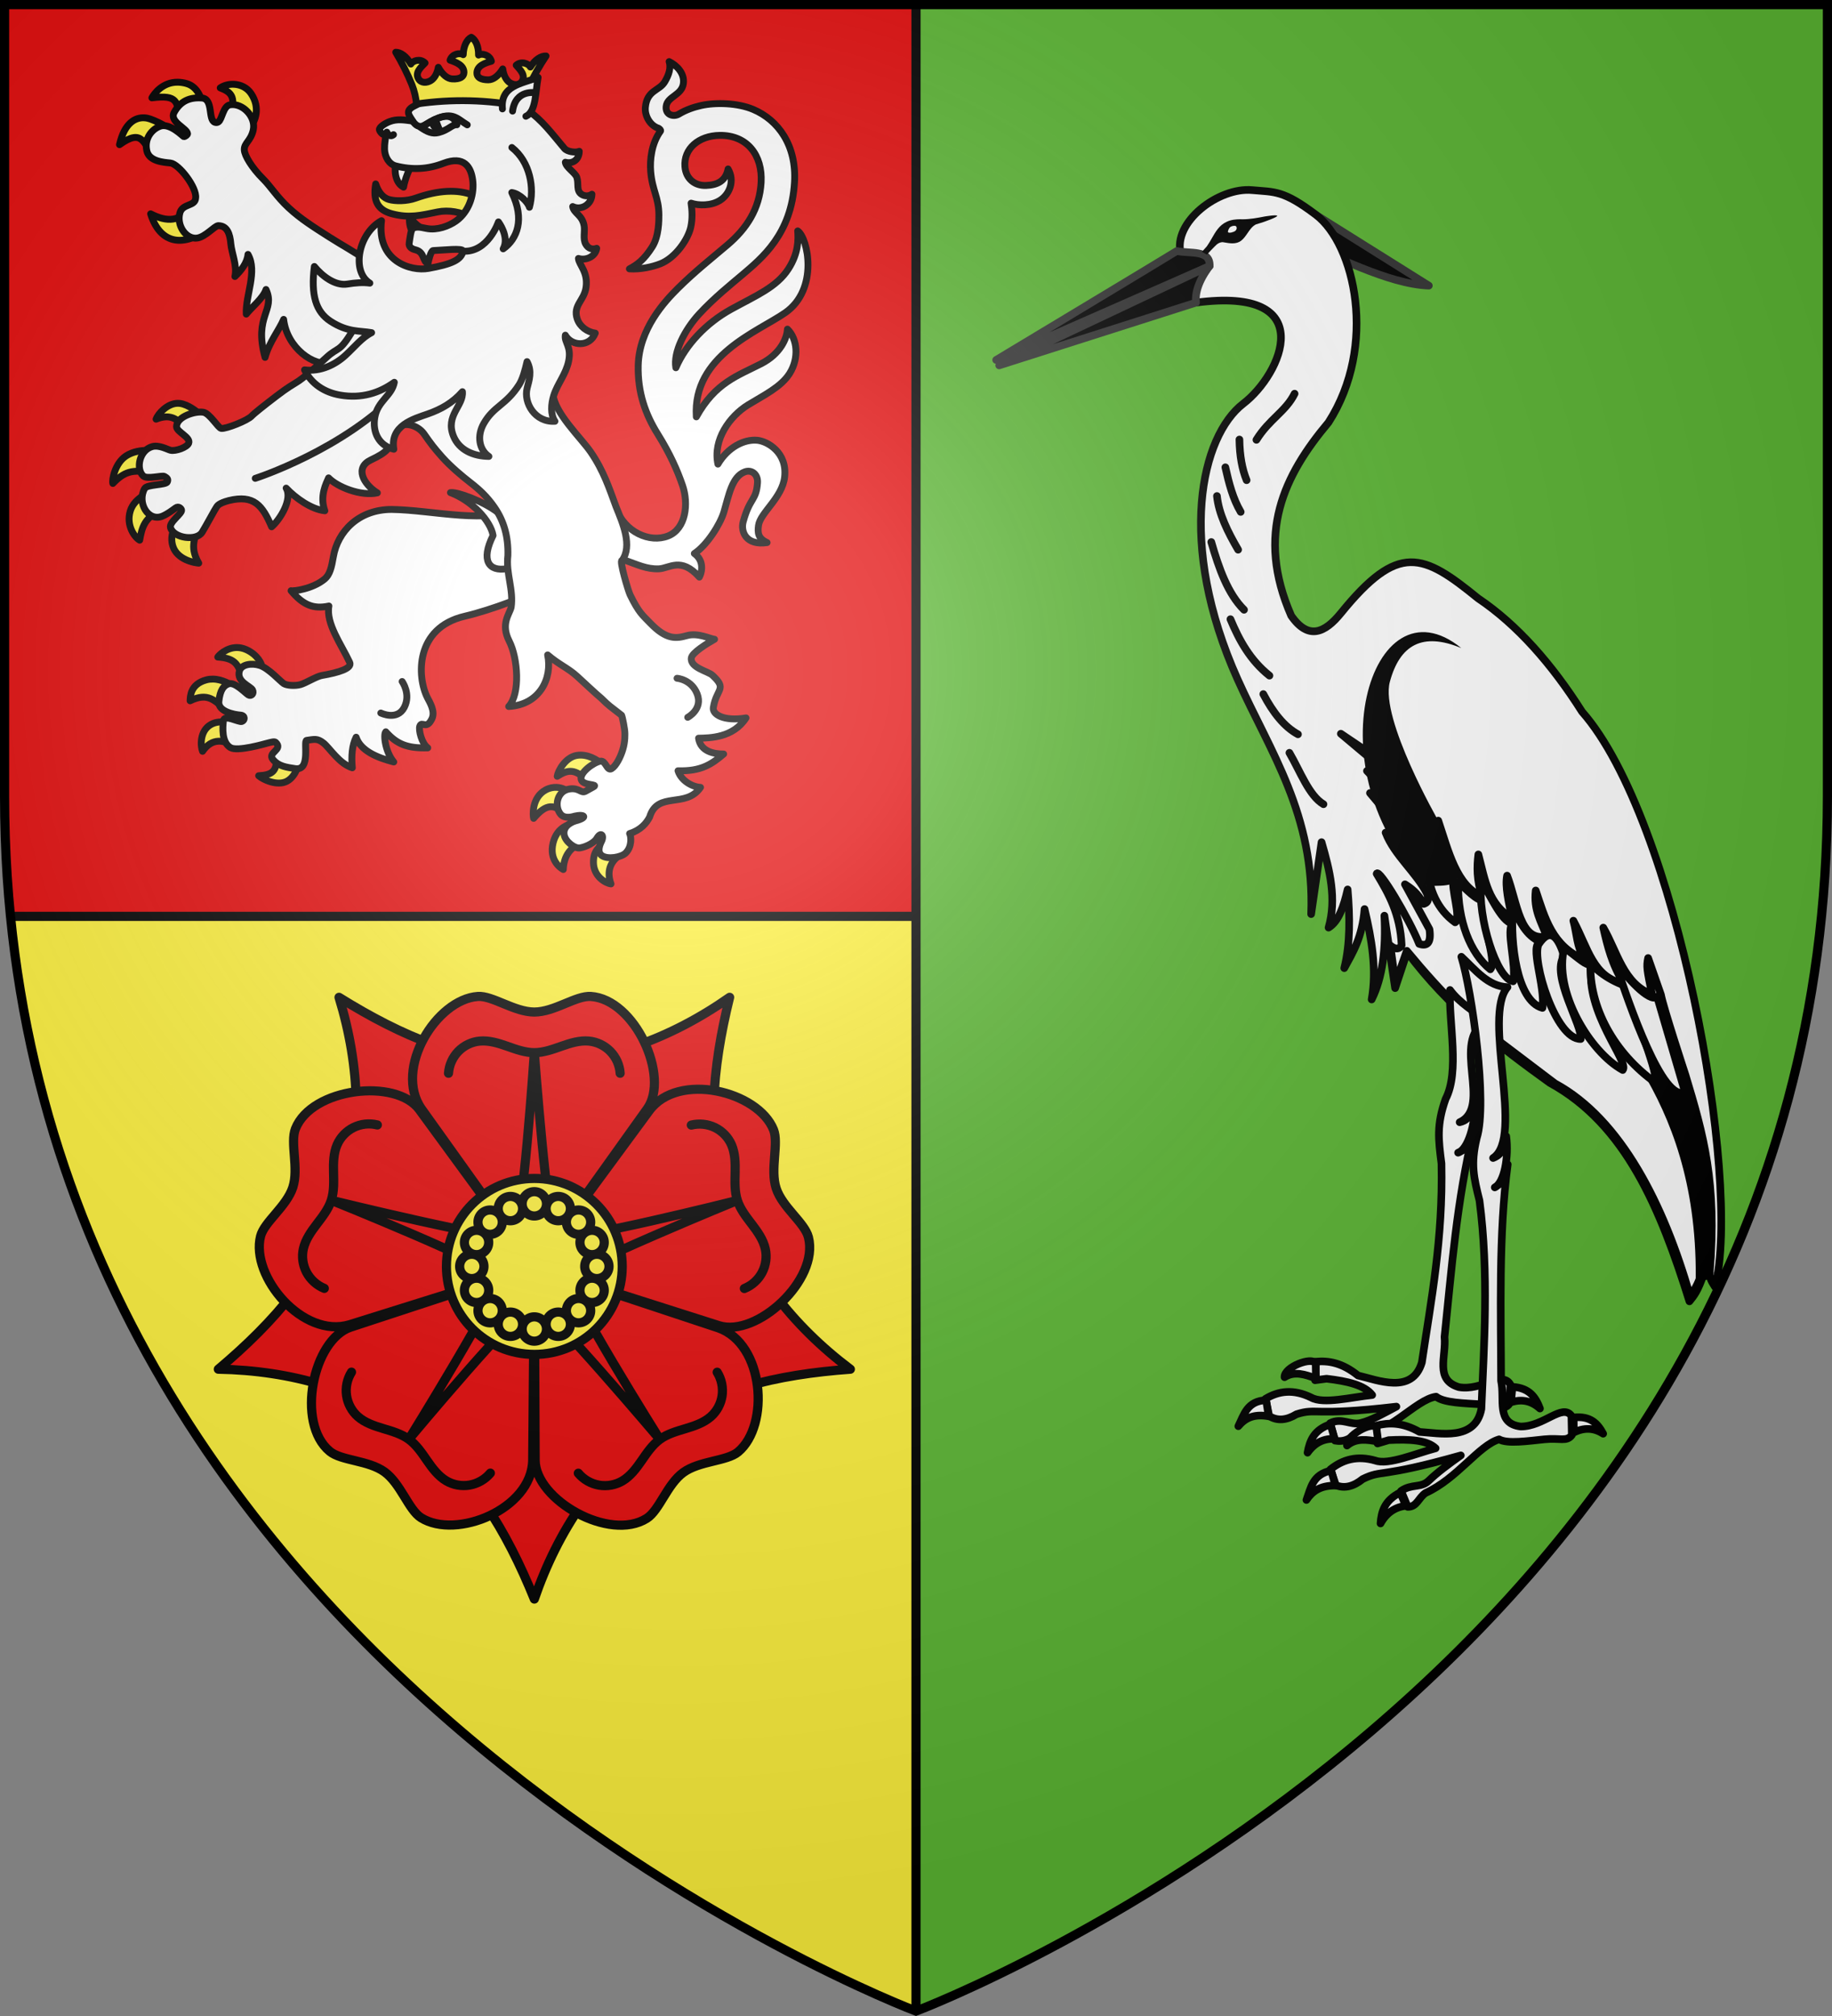 <?xml version="1.0" encoding="UTF-8" standalone="no"?><svg height="660" width="600" xmlns="http://www.w3.org/2000/svg" xmlns:xlink="http://www.w3.org/1999/xlink"><rect width="100%" height="100%" fill="#808080" stroke="none"/><radialGradient id="a" cx="221.445" cy="226.331" gradientTransform="matrix(1.353 0 0 1.349 -77.629 -85.747)" gradientUnits="userSpaceOnUse" r="300"><stop offset="0" stop-color="#fff" stop-opacity=".314"/><stop offset=".19" stop-color="#fff" stop-opacity=".251"/><stop offset=".6" stop-color="#6b6b6b" stop-opacity=".125"/><stop offset="1" stop-opacity=".125"/></radialGradient><path d="m300 1.5v656.947s270.894-102.047 296.553-358.447h.01c1.268-12.75 1.937-25.736 1.937-39.254v-259.246z" fill="#5ab532" fill-rule="evenodd"/><path d="m300 1.5v298.5h-296.562c-1.268-12.75-1.938-25.736-1.938-39.254v-259.246z" fill="#e20909"/><path d="m3.438 300c25.57 256.446 296.562 358.5 296.562 358.5v-.103-358.397z" fill="#fcef3c" fill-rule="evenodd"/><path d="m300 1.5v657m-296.562-358.5h296.562" fill="none" stroke="#000" stroke-width="3"/><g stroke-linecap="round" stroke-linejoin="round" stroke-width="2.5"><path d="m422.037 64.749 2.6 14.074c12.158 4.516 29.828 14.181 43.325 14.689z" stroke="#313131"/><path d="m429.416 299.253c1.243-32.532-13.445-53.163-24.073-76.828-20.032-44.557-11.989-79.67 1.866-90.297 12.609-9.671 25.381-38.474-15.496-33.058-3.391-3.577-3.68-11.034-4.978-15.922-2.766-10.42 12.363-21.931 23.381-20.906 7.406.689 10.113-.043 20.841 8.053 12.777 9.642 20.28 42.869 4.137 68.001-14.546 17.31-23.923 36.488-12.208 63.283 5.574 8.027 10.967 5.705 16.285-.862 18.874-23.235 26.84-19.546 44.914-4.832 12.848 8.627 24.218 21.601 34.06 37.13 30.836 34.922 52.413 152.871 43.582 188.34-.859-1.463-1.925-2.586-1.88-5.53 3.435-38.654-10.073-66.832-19.49-99.549 9.935 33.576 21.057 64.227 17.699 100.557-1.992 5.971-3.352 7.452-4.75 9.202-9.466-30.271-20.796-57.884-45.705-71.507-16.832-12.094-33.217-24.675-46.753-42.828l-3.929 11.793-3.516-23.714c.544 10.712-.527 20.115-4.172 27.43 1.751-9.91.005-19.758-2.327-29.597-.759 9.366-3.814 14.118-6.64 19.331 2.012-8.096 1.836-16.839 1.1-25.748-1.266 5.478-2.872 10.406-6.243 12.485 2.702-9.383.418-18.68-2.299-27.969z" fill="#fff" fill-rule="evenodd" stroke="#000"/><path d="m385.424 82.171c-1.143.78-59.175 35.671-59.175 35.671l69.927-30.762c.234-5.456-6.48-3.929-10.752-4.909z" fill-rule="evenodd" stroke="#313131"/><path d="m448.411 246.462-9.271-6.252 13.925 11.685c1.711 3.241 1.209 4.687.771 6.185l-6.141-5.693 10.844 11.412c.108 2.689.019 4.906-1.368 4.011l-8.486-8.19 12.045 14.291c1.221 3.181-.238 3.398-1.662 3.654l-5.265-4.984c2.882 7.501 10.166 13.159 13.584 20.065.791 2.148.068 2.915-1.093 3.282-2.078-3.691-4.117-5.118-6.154-6.418l8.025 14.724c.635 4.537-.77 5.655-3.369 4.771-3.362-8.367-13.249-24.955-13.922-22.959 3.941 6.538 7.728 13.238 8.177 23.421-1.024 1.768-2.637.985-3.708.065l1.687 12.334 3.715-10.58c5.63 6.804 11.505 13.394 17.847 19.577 3.791 3.502 5.301 3.982 9.11 7.499l21.573 16.335c21.707 11.716 35.741 39.904 44.242 69.554 1.387-1.801 2.601-3.916 3.484-6.631-.899.455 3.554.479 2.96-1.229 2.394-29.337-1.992-44.715-7.938-64.414 0 0-7.346-22.352-8.044-26.307v-0l-4.201-12.028c-.576 2.76-.39 3.751 1.298 11.937-9.414-3.488-11.361-13.937-15.984-21.891 1.362 6.004 2.809 12.022 6.807 18.454-10.254-2.287-11.658-11.503-16.605-20.723 1.236 4.58 1.019 8.278 3.677 12.833-10.708-4.551-13.001-13.838-15.999-22.727-.774 6.457 1.885 10.349 3.57 14.968-8.774 2.186-9.64-11.229-12.949-19.825-.707 3.461.512 8.796 1.707 14.108-7.959-4.88-8.864-12.432-11.123-21.055-.493 4.045-.573 8.341 1.237 13.782-8.43-3.53-10.972-14.751-14.376-24.847-.147 4.732.459 8.075 1.971 15.889" fill="#fff" stroke="#000"/></g><g fill-rule="evenodd"><g fill="#fff" stroke="#000" stroke-linecap="round" stroke-linejoin="round" stroke-width="2.5"><path d="m467.464 283.384c.38 7.847 3.385 14.461 9.114 18.576 2.131-1.561-1.54-11.15-.488-14.492-3.157 1.178-5.747-2.588-8.625-4.083z"/><path d="m477.536 288.858c-.147 12.658 3.98 23.218 10.561 28.481 2.588-2.917-4.233-17.319-1.2-22.154-3.609-.209-6.738-4.393-9.361-6.327z"/><path d="m485.113 288.82c-1.284 11.42 4.987 31.581 10.447 32.442 1.283-4.731-2.606-17.697.014-18.836-4.044-.399-8.088-11.024-10.461-13.606z"/><path d="m495.471 297.664c2.48 3.856 3.958 8.472 9.204 10.782-4.111.299 1.626 14.788.488 21.526-8.523-2.304-10.566-21.834-9.692-32.308z"/><path d="m503.882 309.203c3.968-5.98 6.505-2.191 8.37 3.758-4.504 6.17 6.135 23.001 5.458 27.184-8.202.2-16.134-25.739-13.829-30.943z"/><path d="m512.323 310.252c-3.659 14.057 8.304 34.127 19.138 40.046 2.3-2.688-12.441-18.689-10.224-34.463-1.959.23-3.461-1.566-8.913-5.584z"/><path d="m520.875 315.243c3.801 4.499 10.251 7.524 13.984 8.103-2.083 5.201 8.251 26.336 7.326 31.095-13.51-9.64-21.73-24.637-21.31-39.198z"/><path d="m530.31 316.022c1.53 3.055 10.054 12.557 12.413 10.265l9.137 31.234c-7.262 3.777-18.449-29.264-22.401-41.051"/></g><path d="m539.382 353.312c1.819.095 2.897-3.209 4.606-1.671 2.696 2.425 6.419 7.382 9.075 5.385 1.702 4.676 3.976 13.329 5.163 18.446 2.088 12.42 3.396 23.451 1.735 40.918l-4.725 7.434c1.29-31.89-6.466-53.916-15.855-70.512z"/><g stroke-linecap="round" stroke-linejoin="round" stroke-width="2.5"><g fill="#fff" stroke="#000"><path d="m474.89 324.106c3.102 4.264 7.834 6.878 11.872 10.195-11.784 6.329 2.275 28.023-8.707 33.09 1.887-.432 3.712-1.403 5.044-6.589.16 7.151-2.323 15.536-5.557 16.566 4.327-1.911 3.736-4.394 5.036-7.022-5.527 22.916-7.132 45.055-9.483 67.343.625 6.394-3.293 14.023 4.699 16.43 7.519 1.34 14.354-5.521 16.898-.77l-.574 6.511c-1.954 2.045-3.864.233-8.987-.108-5.478-.364-12.235-.452-14.79-2.512-6.785.866-15.984 13.12-26.262 12.592-2.53 1.233-3.826 2.352-6.864 1.791l-1.568-5.72c3.779-1.889 6.668.764 9.916-.019 3.775-.91 7.614-3.198 11.766-5.385-27.718 3.244-25.821.317-32.727 2.501-3.176 1.935-6.171 2.284-8.932.589l-1.19-5.656c4.3-2.573 9.106-3.252 14.939-.415 4.037 2.281 13.23-.139 19.984-.813-2.507-3.271-8.179-4.548-14.933-5.342l-3.775.499.238-6.072c4.2-.394 8.645.343 13.836 4.527 6.452 1.491 17.736 6.266 20.905-4.265 3.05-20.604 6.936-40.191 6.427-65.123-1.016-7.928-1.634-12.691 1.35-21.142 4.67-8.974 1.006-24.664 1.439-35.682z"/><path d="m430.9 446.332c-1.303-2.262-10.364 1.207-10.199 4.534 3.229-2.082 6.753-.883 10.285.41z"/><path d="m414.666 458.389.84 5.284c-5.101-.915-7.868.773-9.941 3.234 1.866-3.787 2.892-8.254 9.101-8.518z"/><path d="m435.734 466.265c-5.406 1.817-6.808 5.408-7.499 9.315 2.303-3.24 5.282-4.702 8.891-4.511z"/><path d="m495.357 454.033c5.603.333 7.619 3.464 8.997 7.092-2.831-2.549-6.002-3.182-9.489-2.035z"/><path d="m478.61 313.231c4.602 4.29 8.71 9.69 15.111 9.945-8.278 9.568 5.62 49.29-4.715 55.933 1.823-.722 3.526-1.949 4.295-7.127.916 6.812-.654 15.238-3.747 16.752 4.082-2.536 3.233-4.814 4.242-7.54-3.045 22.82-2.203 49.175-2.17 70.875 1.296 6.012-1.775 13.95 6.392 14.944 7.586.051 13.625-7.629 16.647-3.502l.121 6.321c-1.718 2.276-3.801.855-8.908 1.368-5.461.548-12.16 1.57-14.907.018-6.625 1.939-13.76 12.899-24.073 17.543-2.374 1.593-2.795 4.595-5.862 4.556l-2.158-5.213c3.541-2.425 6.494-.857 9.071-3.36 2.764-2.685 6.607-5.507 10.486-8.277-27.096 7.638-25.527 4.529-32.133 7.748-2.939 2.371-5.867 3.195-8.78 2.025l-1.777-5.214c3.985-3.164 8.67-4.601 14.744-2.842 4.238 1.521 13.082-2.298 19.697-4.048-2.829-2.718-8.579-3.01-15.348-2.665l-3.684 1.095-.408-5.846c4.116-1.064 8.594-1.087 14.176 2.065 6.545.37 18.221 3.09 20.243-7.5.837-20.204 2.524-44.491-.62-68.251-1.845-7.416-2.961-11.87-.903-20.44 3.635-11.524-1.597-48.256-5.033-59.361z"/><path d="m450.771 467.241c-1.53-1.95-10.132 2.851-9.616 6.005 2.976-2.519 6.592-1.95 10.225-1.291z"/><path d="m435.977 481.428 1.391 4.916c-5.147-.041-7.707 2.027-9.499 4.72 1.446-3.926 1.989-8.367 8.108-9.636z"/><path d="m458.576 488.615c-5.159 2.622-6.167 6.286-6.437 10.135 1.937-3.476 4.731-5.362 8.324-5.769z"/><path d="m515.394 464.057c5.582-.598 7.909 2.066 9.658 5.31-3.073-1.974-6.279-2.061-9.609-.393z"/></g><path d="m327.244 119.624 64.469-20.554c-.366-3.083.832-7.249 4.463-11.99z" stroke="#313131"/></g></g><g stroke-linecap="round" stroke-linejoin="round"><g stroke-width="2.5"><path d="m401.317 152.988c1.168 5.2 2.481 10.305 5.025 14.604m-.415-23.7c.071 5.371.901 9.749 2.353 13.316m14.015 89.244c3.546 6.071 6.39 14.007 11.159 16.835m-19.709-36.053c3.168 6.027 6.842 10.712 11.359 13.159m-22.122-37.681c2.877 6.886 6.431 13.416 12.777 18.477m-19.049-43.744c2.525 8.766 5.466 16.988 10.722 22.185m-8.866-37.244c.609 5.888 3.526 11.737 6.932 17.577m18.494-51.076c-2.874 5.818-8.284 8.309-12.499 15.104" fill="#fff" stroke="#000"/><path d="m418.287 70.645c-.234-.428-4.087.229-4.087.229-2.396.464-4.822.922-7.221.921-.259 0-.518-.005-.776-.016l-.02-.001h-.024c-1.237.016-2.933.1-4.47.867-2.424 1.124-3.629 3.317-4.829 5.401-.47.821-.945 1.648-1.458 2.376l-.179.254-1.584 1.769 1.632.91s2.671-2.86 3.232-3.314c.561-.452 1.134-.731 1.884-.77.244.036.499.079.762.123.783.128 1.629.273 2.487.275 1.093.005 2.064-.263 2.845-.861.9-.714 1.501-1.614 2.103-2.485.815-1.196 1.581-2.27 2.752-2.862.664-.219 1.352-.421 2.026-.619.409-.121 5.16-1.769 4.925-2.198z"/><path d="m402.23 76.051c-.288-.281.331-1.379.545-1.595.508-.506 1.834-.739 2.106-.311.272.428.195 1.128-.468 1.556-.38.246-1.794.728-2.183.35z" fill="#fff"/><path d="m471.039 268.656s-19.1-33.331-15.858-45.4 10.612-16.408 23.41-11.087c-29.528-24.047-49.431 40.706-11.155 77.994 2.704-.473 10.902.798 9.469-3.962-.86-2.855-5.037-9.888-5.866-17.545z" fill-rule="evenodd"/></g><g stroke="#000"><g stroke-width="3"><path d="m278.5 448.253c-24.188 1.739-45.969 6.79-64.42 20.173s-31.357 32.592-39.08 55.074c-9.127-22.482-20.659-41.65-39.08-55.074-18.421-13.425-40.666-19.77-64.42-20.173 18.547-15.634 33.201-32.531 40.267-54.211 7.067-21.679 6.224-44.81-.734-67.542 20.59 12.82 41.178 21.544 63.967 21.57s44.513-7.924 63.967-21.57c-5.822 23.557-7.751 45.846-.734 67.542 7.017 21.695 21.286 39.913 40.267 54.211z" fill="#e20909"/><path d="m114.516 433.687c-15.285 4.634-32.505-15.755-29.181-28.957 1.174-4.665 8.541-9.781 10.566-16.018s-.951-14.593.861-19.173c5.326-13.463 32.975-16.668 40.608-6.234l37.63 51.438zm59.948 44.415c-.319 15.979-25.034 26.024-36.555 18.782-4.071-2.559-6.657-11.151-11.959-15.005s-14.164-3.604-17.957-6.744c-11.15-9.229-5.477-36.5 6.772-40.621l60.234-19.772zm60.77-43.395c15.088 5.242 16.951 31.894 6.507 40.621-3.69 3.083-12.655 2.89-17.957 6.744s-7.803 12.365-11.959 15.005c-12.217 7.759-36.424-6.043-36.555-18.974l-.271-63.36zm-22.604-71.09c9.471-12.868 35.643-6.402 40.709 6.234 1.79 4.465-1.164 12.937.861 19.173s9.341 11.247 10.566 16.018c3.599 14.025-16.952 32.828-29.283 28.957l-60.484-19.256zm-74.608-.63c-9.127-13.115 4.913-35.851 18.489-36.768 4.796-.324 11.936 5.105 18.489 5.105s13.576-5.415 18.489-5.105c14.442.909 25.978 26.229 18.489 36.768l-36.978 51.756z" fill="#e20909"/><path d="m216.104 471.227s-37.316-44.065-41.104-44.693c-4.029.218-41.104 44.666-41.104 44.666s30.336-49.076 29.763-52.875c-1.453-3.767-55.166-25.369-55.166-25.369s56.065 13.735 59.498 12.015c3.131-2.547 7.009-60.345 7.009-60.345s4.314 57.564 7.009 60.3c3.388 2.193 59.498-11.926 59.498-11.926s-53.399 21.842-55.166 25.253c-1.037 3.902 29.763 52.974 29.763 52.974zm10.307-102.893c2.595-.647 5.394-.344 7.802.837 2.393 1.174 4.338 3.219 5.375 5.64 1.203 2.81 1.246 5.993 1.175 9.074-.071 3.073-.195 6.22.745 9.115s2.918 5.402 4.752 7.812c1.86 2.446 3.714 5.048 4.38 8.032.579 2.595.203 5.364-1.036 7.724-1.239 2.361-3.296 4.248-5.82 5.266m-137.566-.045c-2.48-1.003-4.566-2.894-5.82-5.266-1.246-2.357-1.619-5.156-1.036-7.724.677-2.981 2.512-5.582 4.38-8.032 1.863-2.444 3.811-4.917 4.751-7.812.94-2.896.812-6.086.745-9.115-.068-3.073-.039-6.268 1.175-9.074 1.056-2.44 2.986-4.459 5.375-5.64 2.389-1.181 5.162-1.498 7.802-.837m37.009 113.985c-1.72 2.05-4.162 3.451-6.803 3.912-2.625.458-5.401-.053-7.661-1.401-2.624-1.566-4.529-4.116-6.28-6.65-1.747-2.528-3.495-5.146-5.957-6.936s-5.534-2.654-8.433-3.526c-2.942-.885-5.969-1.9-8.261-3.922-1.993-1.759-3.315-4.22-3.699-6.858-.384-2.639.171-5.375 1.615-7.684m119.763.028c1.417 2.27 1.994 5.027 1.615 7.684-.376 2.64-1.719 5.123-3.699 6.858-2.299 2.014-5.311 3.038-8.261 3.922-2.942.882-5.971 1.736-8.433 3.526-2.461 1.79-4.232 4.446-5.957 6.936-1.75 2.526-3.65 5.094-6.28 6.65-2.287 1.353-5.035 1.851-7.661 1.401-2.627-.45-5.056-1.824-6.803-3.912m-42.51-130.933c.187-2.67 1.34-5.24 3.206-7.166 1.855-1.915 4.4-3.134 7.021-3.372 3.043-.277 6.081.666 8.987 1.686 2.898 1.018 5.851 2.108 8.893 2.108s6.036-1.108 8.893-2.108c2.9-1.014 5.945-1.974 8.987-1.686 2.645.251 5.161 1.464 7.021 3.372 1.861 1.909 3.019 4.45 3.206 7.166" fill="none"/><g fill="#fcef3c"><ellipse cx="175" cy="414.602" rx="28.786" ry="28.805"/><path d="m170.839 435.057a3.979 3.981.002 0 0 -2.153-5.202 3.979 3.981.002 0 0 -5.198 2.155 3.979 3.981.002 0 0 2.153 5.202 3.979 3.981.002 0 0 5.198-2.155zm-7.506-3.15a3.979 3.981 0 0 0 0-5.63 3.979 3.981 0 0 0 -5.627 0 3.979 3.981 0 0 0 0 5.63 3.979 3.981 0 0 0 5.627 0zm-5.73-5.785a3.979 3.981.001 0 0 2.153-5.202 3.979 3.981.001 0 0 -5.198-2.155 3.979 3.981.001 0 0 -2.153 5.202 3.979 3.981.001 0 0 5.198 2.155zm-3.081-7.539a3.981 3.979 90 0 0 3.979-3.981 3.981 3.979 90 0 0 -3.979-3.981 3.981 3.979 90 0 0 -3.979 3.981 3.981 3.979 90 0 0 3.979 3.981zm.036-8.145a3.981 3.979 89.998 0 0 5.198-2.155 3.981 3.979 89.998 0 0 -2.153-5.202 3.981 3.979 89.998 0 0 -5.198 2.155 3.981 3.979 89.998 0 0 2.153 5.202zm3.148-7.511a3.979 3.981 0 0 0 5.627 0 3.979 3.981 0 0 0 0-5.63 3.979 3.981 0 0 0 -5.627 0 3.979 3.981 0 0 0 0 5.63zm5.781-5.734a3.981 3.979 89.999 0 0 5.198 2.155 3.981 3.979 89.999 0 0 2.153-5.202 3.981 3.979 89.999 0 0 -5.198-2.155 3.981 3.979 89.999 0 0 -2.153 5.202zm7.534-3.083a3.981 3.979 90 0 0 3.979 3.981 3.981 3.979 90 0 0 3.979-3.981 3.981 3.979 90 0 0 -3.979-3.981 3.981 3.979 90 0 0 -3.979 3.981zm8.139.036a3.979 3.981.003 0 0 2.153 5.202 3.979 3.981.003 0 0 5.198-2.155 3.979 3.981.003 0 0 -2.153-5.202 3.979 3.981.003 0 0 -5.198 2.155zm7.506 3.15a3.979 3.981 0 0 0 0 5.63 3.979 3.981 0 0 0 5.627 0 3.979 3.981 0 0 0 0-5.63 3.979 3.981 0 0 0 -5.627 0zm5.73 5.785a3.979 3.981.004 0 0 -2.153 5.202 3.979 3.981.004 0 0 5.198 2.155 3.979 3.981.004 0 0 2.153-5.202 3.979 3.981.004 0 0 -5.198-2.155zm3.081 7.539a3.981 3.979 90 0 0 -3.979 3.981 3.981 3.979 90 0 0 3.979 3.981 3.981 3.979 90 0 0 3.979-3.981 3.981 3.979 90 0 0 -3.979-3.981zm-.036 8.145a3.981 3.979 89.998 0 0 -5.198 2.155 3.981 3.979 89.998 0 0 2.153 5.202 3.981 3.979 89.998 0 0 5.198-2.155 3.981 3.979 89.998 0 0 -2.153-5.202zm-3.148 7.511a3.979 3.981 0 0 0 -5.627 0 3.979 3.981 0 0 0 0 5.63 3.979 3.981 0 0 0 5.627 0 3.979 3.981 0 0 0 0-5.63zm-13.315 8.817a3.981 3.979 90 0 0 -3.979-3.981 3.981 3.979 90 0 0 -3.979 3.981 3.981 3.979 90 0 0 3.979 3.981 3.981 3.979 90 0 0 3.979-3.981zm.182-.036a3.981 3.979 89.997 0 1 2.153-5.202 3.981 3.979 89.997 0 1 5.198 2.155 3.981 3.979 89.997 0 1 -2.153 5.202 3.981 3.979 89.997 0 1 -5.198-2.155z"/></g></g><g stroke-width="2.25" transform="translate(.75 -9.303)"><g fill-rule="evenodd"><path d="m57.466 141.335c-3.325.03-6.387 3.269-7.097 5.199 3.591-1.428 6.05-.763 8.133 1.422l5.327-3.75s-2.837-2.481-5.695-2.838c-.223-.028-.447-.034-.668-.032zm-9.999 15.406c-1.809.01-4.654.313-6.968 1.851-3.627 2.411-4.64 7.887-4.286 8.985 3.572-3.715 6.273-4.816 12.894-3.424l.152-7.322s-.708-.096-1.793-.091zm1.674 13.368s-5.812 1.859-7.22 6.475c-1.502 4.923 1.633 8.802 3.077 9.565.641-3.445 1.399-8.381 8.154-9.741zm8.497 9.396c-1.035 2.007-2.926 5.018-1.767 8.621 1.411 4.39 6.918 5.436 8.472 5.543-2.681-4.58-1.828-7.775.335-12.206zm131.93 77c-.492-.01-.985.021-1.494.115-3.702.684-6.073 5.058-6.332 6.832 3.579-2.301 5.982-2.474 9.805 1.479 1.22-1.436 3.038-3.41 4.866-5.407-.482-.604-3.402-2.947-6.846-3.019zm-8.007 10.567c-1.092-.053-2.339.16-3.596.839-4.686 2.533-4.183 8.559-3.944 9.313 4.158-4.923 6.926-4.884 10.475-.971l.711-7.765c-.414-.514-1.825-1.327-3.646-1.416zm4.903 11.987s-4.702.571-6.072 6.199c-1.369 5.622 2.359 8.177 3.342 8.704.149-4.322 2.294-7.921 7.437-9.058zm10.502 6.492c-1.129.816-3.456 2.027-3.35 6.237.114 4.527 4.036 6.707 5.745 6.891-1.579-4.238-.043-7.379 2.727-9.298zm-120.144-64.254c-3.484.014-5.965 2.611-6.254 3.118 6.401.419 6.705 2.942 8.425 7.43 2.441-1.776 4.595-3.297 6.005-4.114.124-1.036-1.419-4.092-5.044-5.731-1.109-.501-2.156-.707-3.131-.703zm-7.803 10.329c-.711-.013-1.436.056-2.166.25-5.345 1.426-5.267 5.501-5.343 6.857 5.918-2.881 8.093.001 11.521 2.847l2.879-7.452c-1.056-.738-3.807-2.444-6.889-2.503zm7.386 14.858s-4.684-1.929-8.107.025c-3.691 2.107-3.406 7.064-2.706 8.767 3.137-4.596 7.24-3.712 10.304-1.552zm13.135 9.536c.964 6.025-1.424 6.989-5.581 7.247 1.411 1.296 6.136 3.455 9.265 1.801 3.438-1.817 4.313-7.211 3.971-7.348zm-32.126-219.802c-4.923-.03-7.683 3.745-8.419 5.12 8.776-1.107 7.952 1.447 9.432 6.694l7.666-2.991c-.619-2.754-1.712-7.226-5.723-8.383-1.061-.306-2.044-.434-2.955-.44zm18.436.675c-1.653-.074-3.285.36-4.471 1.183 3.396 1.31 5.249 2.815 3.394 8.446l6.384 4.485c1.668-1.92 3.481-6.361.337-11.064-1.345-2.013-3.518-2.955-5.644-3.05zm-29.33 10.977c-2.936-.162-6.504 1.642-8.13 8.797 7.793-5.59 7.684-.015 11.421 3.804l5.389-8.683s-2.884-2.159-6.772-3.535c-.578-.205-1.23-.345-1.907-.383zm15.175 28.921c-3.332 5.106-7.612 5.331-13.115 2.52 3.295 10.489 11.354 10.583 18.8 4.948z" fill="#fcef3c"/><g fill="#fff"><path d="m215.023 195.528c3.495-.148 7.273-4.021 13.273 2.711 1.248-2.52 1.123-5.771-1.647-7.722 4.076-2.648 8.451-9.488 9.681-13.592 1.602-5.348 2.615-11.599 6.853-13.146 2.248-.821 4.353.797 4.16 3.564-.42 6.007-2.5 4.715-4.704 12.823-.828 3.045.806 7.821 7.841 6.767-2.978-1.376-3.135-3.193-2.814-5.595.558-4.17 7.805-9.053 8.563-15.902.891-8.057-5.684-11.682-8.946-11.994-4.369-.417-9.692 2.337-12.909 7.801-1.7-7.958 3.861-15.697 9.89-19.399 5.052-3.102 10.789-5.816 13.601-10.285 3.17-5.038 2.532-11.377-.72-14.5-.166 3.013-2.274 8.075-8.585 11.315-7.662 3.933-15.069 6.191-21.256 17.4-1.298-20.055 20.182-27.872 29.107-34.08 11.076-7.706 7.459-24.498 4.097-26.79.195 2.812.311 7.214-3.036 12.421-3.871 6.023-10.639 8.753-18.806 13.252-8.122 4.474-14.865 11.623-18.063 19.123-.882-5.062 2.863-12.395 7.579-17.531 4.885-5.319 10.721-9.982 14.04-12.799 6.61-5.611 16.241-13.377 17.24-30.406.705-11.977-5.247-20.363-13.592-23.864-4.894-2.053-12.069-2.36-17.01-1.251-2.479.556-4.95 1.413-7.27 2.809-1.634.983-4.452.378-4.169-2.477.334-3.364 5.132-3.612 5.643-7.554.421-3.252-2.048-5.867-4.661-7.16.654 1.992-.055 4.303-1.426 6.609-1.787 3.005-5.834 2.685-6.361 8.371-.261 2.844 1.633 6.05 4.321 6.846.319.195.853.625.626.937-2.967 4.076-3.503 9.468-3.203 13.208.502 6.245 2.659 8.446 2.687 14.229.008 1.803.006 7-2.16 10.427-2.67 4.224-4.956 5.897-7.5 7.228 3.59.226 7.428-.608 10.114-1.652 4.965-1.929 9.178-8.07 10.016-12.141.558-2.711.432-5.245.076-7.714 2.43.823 6.663.941 9.624-1.023 3.04-2.016 4.724-6.373 2.488-10.172-.772 3.85-3.342 5.247-7.201 5.401-3.672.146-6.606-2.15-6.927-6.143-.472-5.884 4.524-10.171 11.393-10.253 9.099-.108 14.042 6.581 13.559 15.334-.484 8.774-4.824 15.232-10.96 20.454-5.272 4.487-10.819 8.845-16.305 14.297-4.279 4.252-12.708 13.267-12.991 25.219-.21 8.857 2.364 16.019 6.389 22.472s6.411 11.829 8.128 16.833c2.064 6.014 1.097 14.222-4.721 16.524-6.027 2.384-14.208-1.228-17.111-9.1-1.033 5.752-2.442 17.65 3.376 17.204 3.523 1.215 6.696 2.836 10.689 2.667z"/><path d="m127.551 176.081c-10.936-.005-17.715 7.306-19.116 15.463-.602 3.501-1.17 5.896-2.805 7.274-4.01 3.38-10.455 4.095-11.055 3.87 3.851 4.594 7.258 6.132 12.395 5.017-1.07 5.655 4.127 12.671 6.811 18.462.906 1.955-3.647 3.333-9.12 4.274-1.781.306-5.275 2.502-6.986 2.98-1.773.495-4.45.322-5.478-.314-1.063-.658-4.897-4.985-7.809-5.943-2.71-.891-6.104-.381-6.734 1.83-1.004 3.527 3.679 4.937 4.304 6.184.604 1.206-.434 2.171-1.312 1.665-1.042-.6-4.401-4.336-6.476-3.676-1.564.497-2.852 1.902-3.245 5.792-.334 3.297 5.055 4.304 7.093 4.46 1.659.127 1.443 1.771.443 2.084-1.076.336-5.775-2.482-6.042-.248-.267 2.234-.617 7.104 2.332 8.813 2.318 1.344 11.033-1.208 12.032-1.46 1.189-.3 2.349-.649 2.736-.291 2.629 2.434-2.749 3.303-.928 5.562 1.935 2.401 4.732 2.622 7.312 3.048 5.3.874 2.611-9.181 3.783-9.242 2.529-.352 3.519-.739 5.558.909s5.101 6.742 9.394 8.069c-.374-3.895-.066-7.398 1.248-10.015 1.491 4.47 6.865 6.685 12.323 8.109-2.732-3.196-3.478-8.996-2.604-9.881 3.588 4.001 6.961 5.458 13.738 5.264-2.018-1.5-3.049-5.877-2.603-7.108.684-1.889 2.162 1.4 3.979-2.437 1.145-2.419-.703-5.335-1.468-6.842-3.513-6.914-4.044-22.922 12.18-26.703 8.824-2.056 22.157-7.189 23.312-8.642 9.199-11.582.707-21.369-4.039-26.984-12.007 5.737-29.347.85-43.148.657z"/><path d="m74.852 89.164c.256 2.928 2.147 7.155 1.334 10.659 2.107-1.995 4.042-4.515 4.281-7.234 3.185 5.612-.872 13.441-.564 19.55 1.629-2.118 5.577-5.238 6.466-8.057 3.203 6.939-4.101 8.51-.307 22.229 1.32-4.953 4.673-9.05 6.083-12.446 1.082 9.429 10.13 15.654 15.228 14.092 11.691 15.262 25.769 9.32 25.089-7.282 0 0-11.051-24.475-13.909-26.587-3.103-2.293-7.051-4.363-11.554-7.24-5.082-3.247-9.252-5.855-13.193-9.504s-5.838-6.924-8.419-9.487c-3.634-3.608-6.047-7.614-6.124-9.475-.095-2.276 2.108-2.887 2.924-6.502.972-4.301-3.444-8.915-7.551-8.275-2.341.364-2.593 4.726-3.857 5.604-.298.207-.655.279-1.113.144-2.401-.703-.425-7.69-4.305-7.966-3.879-.276-6.972.905-9.069 4.714-1.686 3.062 4.157 5.151 4.377 6.95.049.403-.797.988-1.207.978-.271-.006-4.447-4.514-7.714-3.424-2.546.85-5.308 3.838-4.437 7.983.753 3.584 5.492 3.84 7.768 4.083 2.698.289 8.73 7.999 8.244 11.473-.149 2.8-4.305 1.698-5.18 4.909-1.121 4.117 2.096 8.731 5.715 8.183 2.708-.41 5.616-3.94 6.847-4.055 2.985-.017 3.861 2.732 4.145 5.983z"/><path d="m146.781 170.575c7.125 2.68 13.17 9.287 13.951 14.036-4.106 8.194-1.397 11.858 4.471 10.877 4.789-.798 4.797-4.626 3.535-9.042-1.125-3.94-2.838-6.602-6.484-9.421-4.761-3.68-13.428-6.811-15.474-6.451z"/><path d="m212.012 276.779c2.621-8.614 11.87-2.685 16.669-9.703-2.916-.19-6.397-2.304-7.373-5.44 7.606.228 11.041-2.159 14.95-5.483-3.063.018-7.582-.747-8.224-5.175 3.662-.073 11.333-.104 15.548-6.64-7.437 1.243-11.056-1.23-10.713-3.369 1.013-6.321 4.703-5.981-.303-10.606-1.407-1.3-7.381-2.459-6.894-5.677.258-1.707 5.196-4.763 7.602-6.094-1.54-.17-5.446-2.202-9.011-1.205-3.565.997-6.743 1.441-12.068-4.111-2.448-2.564-3.654-3.241-6.589-9.253-.59-1.209-3.649-11.42-2.627-11.233 3.484-4.781.237-12.157-1.982-17.642-2.16-5.851-4.072-11.763-8.293-17.889-3.243-4.706-11.882-12.749-12.346-19.048-.607-8.164-.761-16.88-.257-21.127 1.381-11.636 1.868-13.847-9.14-17.593-6.508-2.215-29.111-8.025-39.811 3.826-5.467 6.055-11.352 5.649-16.107 13.736s-4.863 5.513-8.981 9.371-7.847 6.853-9.027 7.618c-2.359 1.531-3.19 1.837-7.159 4.856s-7.515 5.841-8.176 6.582c-1.323 1.482-8.407 4.266-9.986 4.086-.974-.111-3.747-4.902-5.827-5.289-2.607-.486-8.746 1.355-8.818 4.672-.039 1.777 4.732 3.463 3.977 5.455-.514 1.356-4.271 2.698-5.939 2.314-.953-.22-3.702-1.819-5.959-1.212-4.218 1.134-5.504 7.231-3.004 9.607 1.271 1.208 6.216-.274 6.959.158.842.49 1.381.876.929 1.829-.49 1.034-6.612.758-7.385 2.105-2.63 4.585 1.113 11.123 5.9 9.04 1.608-.7 3.146-1.875 4.222-2.658.955-.695 1.845.177 1.941.702.22 1.194-4.196 3.986-3.605 5.798 1.136 3.484 8.532 4.393 10.331 1.484 1.396-2.257 4.236-7.609 4.77-8.336.267-.363.682-1.177 3.991-2.063 8.256-1.989 11.013 1.61 14.012 8.599 2.687-2.273 6.928-8.988 4.76-12.664 3.068 3.249 8.231 6.95 12.668 7.415-1.787-4.929.515-9.078 1.225-10.766 2.835 2.943 10.491 6.079 15.973 4.907-4.715-2.955-7.405-8.293-2.126-10.784s6.624-3.927 7.836-8.608c1.212-4.681 7.283-3.215 9.586.091 2.304 3.306 3.227 4.528 5.9 7.539 2.876 3.24 6.744 6.428 9.273 8.387 2.858 2.214 5.518 4.64 7.92 8.141 3.077 4.485 4.526 9.56 4.365 15.731-.702 5.946 1.95 11.204 1.061 16.997-.533 2.2-3.507 5.384-.633 11.023 2.874 5.639 3.68 17.286-.173 21.41 10.152-.507 14.387-9.244 12.765-16.879 3.874 3.295 6.513 4.174 9.656 7.005 1.191 1.073 6.587 6.146 7.936 7.207 2.75 2.69 2.378 2.22 6.622 5.541.305.601 1.077 4.704 1.074 5.762-.001.306.167 2.751-.7 5.558-.767 2.484-2.188 5.264-3.645 6.164-1.5.927-1.919-2.749-3.645-2.453-2.283.392-6.931 3.819-6.311 6.024.603 2.145 5.928 1.336 3.967 2.422l-2.507 1.389c-1.542.854-2.047-1.23-5.309-.727-4.009.619-5.084 5.572-2.894 8.255 1.441 1.765 4.522.65 4.522.65 3.423-.791 4.598.44.28 1.562 0 0-4.167 1.168-3.647 4.476.355 2.256 3.475 4.64 5.174 4.353 2.254-.382 4.779-1.811 5.513-3.096 1.378-2.41 2.517-.962 1.548.957-.551 1.09-1.5 3.417.051 4.597 1.889 1.438 6.424.617 7.838-.753 2.166-2.098 1.854-5.452 1.324-6.412 3.591-1.11 5.498-3.348 6.558-5.411z"/></g></g><path d="m82.848 165.906s29.065-9.305 47.541-28.91m90.602 94.362s4.718.332 6.59 5.123c1.952 4.997-3.095 7.658-3.095 7.658m-93.532-11.724s2.948 4.114.71 8.449c-2.333 4.52-7.693 1.867-7.693 1.867" fill="none"/><g fill-rule="evenodd"><path d="m163.98 84.366c-3.875-.974-7.613-1.906-10.688-3.87-2.865-1.83-7.185-2.522-10.683-1.813-5.627 1.141-9.264 2.114-14.981.613-4.815-1.265-6.251-4.427-5.338-9.774 1.004 3.115 2.703 4.619 4.326 5.088 2.089.603 5.818.609 8.733-.428 15.093-5.366 24.967-.845 28.631 10.185z" fill="#fcef3c"/><path d="m128.968 62.938c-.62 1.497-.516 6.152 2.452 7.632.47-2.643 1.754-5.705 2.707-7.267zm4.508 17.282c-.377 1.625.085 3.693.831 4.96l3.574-.822c-1.821-1-3.441-2.481-4.404-4.138z" fill="#fff"/><path d="m180.996 147.227c-1.501-2.248-1.27-5.641-.395-8.439 1.192-3.815 3.967-6.928 4.865-11.162 1.045-4.952-1.45-6.149-1.06-8.591 2.063 3.678 8.012 3.959 9.802-.666-2.647-.375-5.038-2.135-5.891-4.617-1.536-4.469 2.253-6.014 2.866-10.343.723-5.107-2.3-7.332-2.493-9.494 2.536.775 5.615-.65 5.983-3.32-1.347.5-2.727.152-3.576-1.333-1.018-1.781-.203-4.125-.545-6.061-.635-3.595-3.379-4.035-3.731-6.274 2.674 1.355 6.236-.594 6.3-4.03-.991.644-2.276.73-3.344.065-1.92-1.198-.896-3.495-1.612-5.6-.519-1.524-3.586-3.283-3.757-4.948 2.311.63 4.514-.728 4.555-3.573-1.205.537-3.931.147-4.833-.921-4.22-4.998-7.189-9.134-12.162-12.651-4.032-2.851-14.457-4.793-22.536-5.279-5.954-.358-11.011 2.219-14.663 4.093-3.184 1.634-1.197 3.288-.369 4.848-2.721-.336-5.046-.803-7.62.199-1.485.578-3.422 1.839-3.265 2.676.091.483 1.148 2.055 2.051 1.48-.059 1.875-.431 2.94-.375 4.885.073 2.558 1.535 4.901 3.615 5.432 5.515 1.407 10.576 1.118 15.657-.824 6.879-2.629 9.045 1.269 9.594 5.474.553 4.239-.84 9.491-4.649 12.777-1.978 1.706-5.605 3.389-9.133 3.231-1.98-.088-3.892-1.075-5.628-.313-.885.389-1.115 3.305-1.381 4.901-.208 1.246.749 1.93 2.071 2.252 3.064.746 2.27 3.948 4.098 4.458.122-.837.934-4.202 1.687-4.224 3.025-.087 9.977-.949 9.762.196-.542 2.879-3.829 4.29-11.303 5.644-5.798 1.05-17.013-2.329-15.382-15.626-7.58 4.142-9.985 16.609-3.821 20.447-2.218-.303-4.671-.135-7.357.306-3.991.655-8.243-2.588-10.817-5.754-1.187 9.466.513 14.823 5.288 17.929 5.675 3.691 9.618 3.04 13.467 3.735-3.237 1.648-5.566 4.675-8.529 7.392-3.33 3.054-8.149 5.496-13.44 4.79 2.213 4.568 6.48 7.373 11.678 8.265 7.013 1.204 12.853-.701 17.722-4.202-.834 4.5-5.476 6.075-6.393 11.514-.82 4.86 1.359 9.237 6.235 10.405-1.316-7.796 6.502-9.94 11.12-11.551 4.37-1.524 8.179-3.681 11.341-7.292.45 4.607-5.693 7.787-2.919 14.564 1.865 4.558 6.515 6.588 11.591 6.63-3.234-2.22-3.967-6.748-1.686-10.76 3.275-5.761 7.312-6.032 11.59-12.725 1.135-1.776 1.941-4.728 2.59-7.553 1.739 3.225.675 6.131.028 8.691-1.215 4.809 2.582 11.277 9.11 10.843z" fill="#fff"/><path d="m135.627 43.355c11.666-1.698 23.283-1.433 34.849.872.189-1.833.882-4.295 1.814-6.299 1.627-3.497 3.7-7.163 5.797-10.284-1.538-.103-3.593 1.107-5.143 3.608-.567-1.149-3.01-2.064-4.631-.593 1.3 1.49 3.236 3.329 1.854 5.337-.989 1.438-2.768 1.141-3.948.376-1.059-.687-2.016-2.235-2.312-4.501-1.53 2.461-3.234 3.57-4.746 3.571-2.525.001-3.752-.875-3.718-2.264.06-2.438 2.842-3.284 4.742-3.829-.564-2.117-3.113-2.676-4.211-2.018.053-2.943-1.017-5.076-2.365-5.825-1.383.68-2.559 2.757-2.653 5.699-1.065-.712-3.638-.281-4.307 1.805 1.87.64 4.606 1.624 4.545 4.061-.035 1.389-1.305 2.202-3.826 2.075-1.51-.076-3.157-1.269-4.562-3.803-.408 2.248-1.441 3.747-2.534 4.38-1.217.705-3.008.913-3.925-.573-1.28-2.074.745-3.814 2.118-5.238-1.546-1.551-4.032-.759-4.655.36-1.424-2.575-3.416-3.887-4.957-3.861 1.939 3.222 3.826 6.987 5.276 10.561.832 2.049 1.4 4.542 1.498 6.382z" fill="#fff03c"/><path d="m163.8 44.955c-.731-7.641 6.323-8.209 11.687-10.312-.88 4.87-.664 11.256-4.001 12.726" fill="#fff"/></g><path d="m174.667 39.686s-6.523-1.315-7.549 5.991m-41.183 6.889s.828 1.958 2.182.829m6.284-4.461c2.246 3.21 3.93 1.258 5.867.207 7.052-3.829 8.495-1.065 12.013 1.04m-1.398 41.354c8.204.52 11.605-9.579 11.605-9.579s3.712 4.855 1.566 8.814c4.605-3.24 7.134-9.712 2.813-18.434 2.678.41 5.332 3.217 5.771 4.827 1.742-6.288.217-14.887-5.747-19.572" fill="none"/><path d="m136.995 50.998c2.19 1.456 3.833 2.243 5.907 1.703 3.343-.87 4.434-2.726 5.977-2.546-1.285-4.233-5.439-2.776-8.612-1.015-1.418.787-2.329 1.423-3.272 1.858z" fill="none"/><path d="m142.109 48.452c-.277.166.447 1.885 1.061 3.331-.555-.029-2.175-.826-2.316-2.494.389-1.076 1.255-.837 1.255-.837z" fill-rule="evenodd"/></g></g></g><path d="m300 658.5s298.5-112.32 298.5-397.772v-259.228h-597v259.228c0 285.452 298.5 397.772 298.5 397.772z" fill="url(#a)" fill-rule="evenodd"/><path d="m300 658.397s-298.5-112.303-298.5-397.709v-259.188l597 0v259.188c0 285.406-298.5 397.709-298.5 397.709z" fill="none" stroke="#000" stroke-width="3"/></svg>